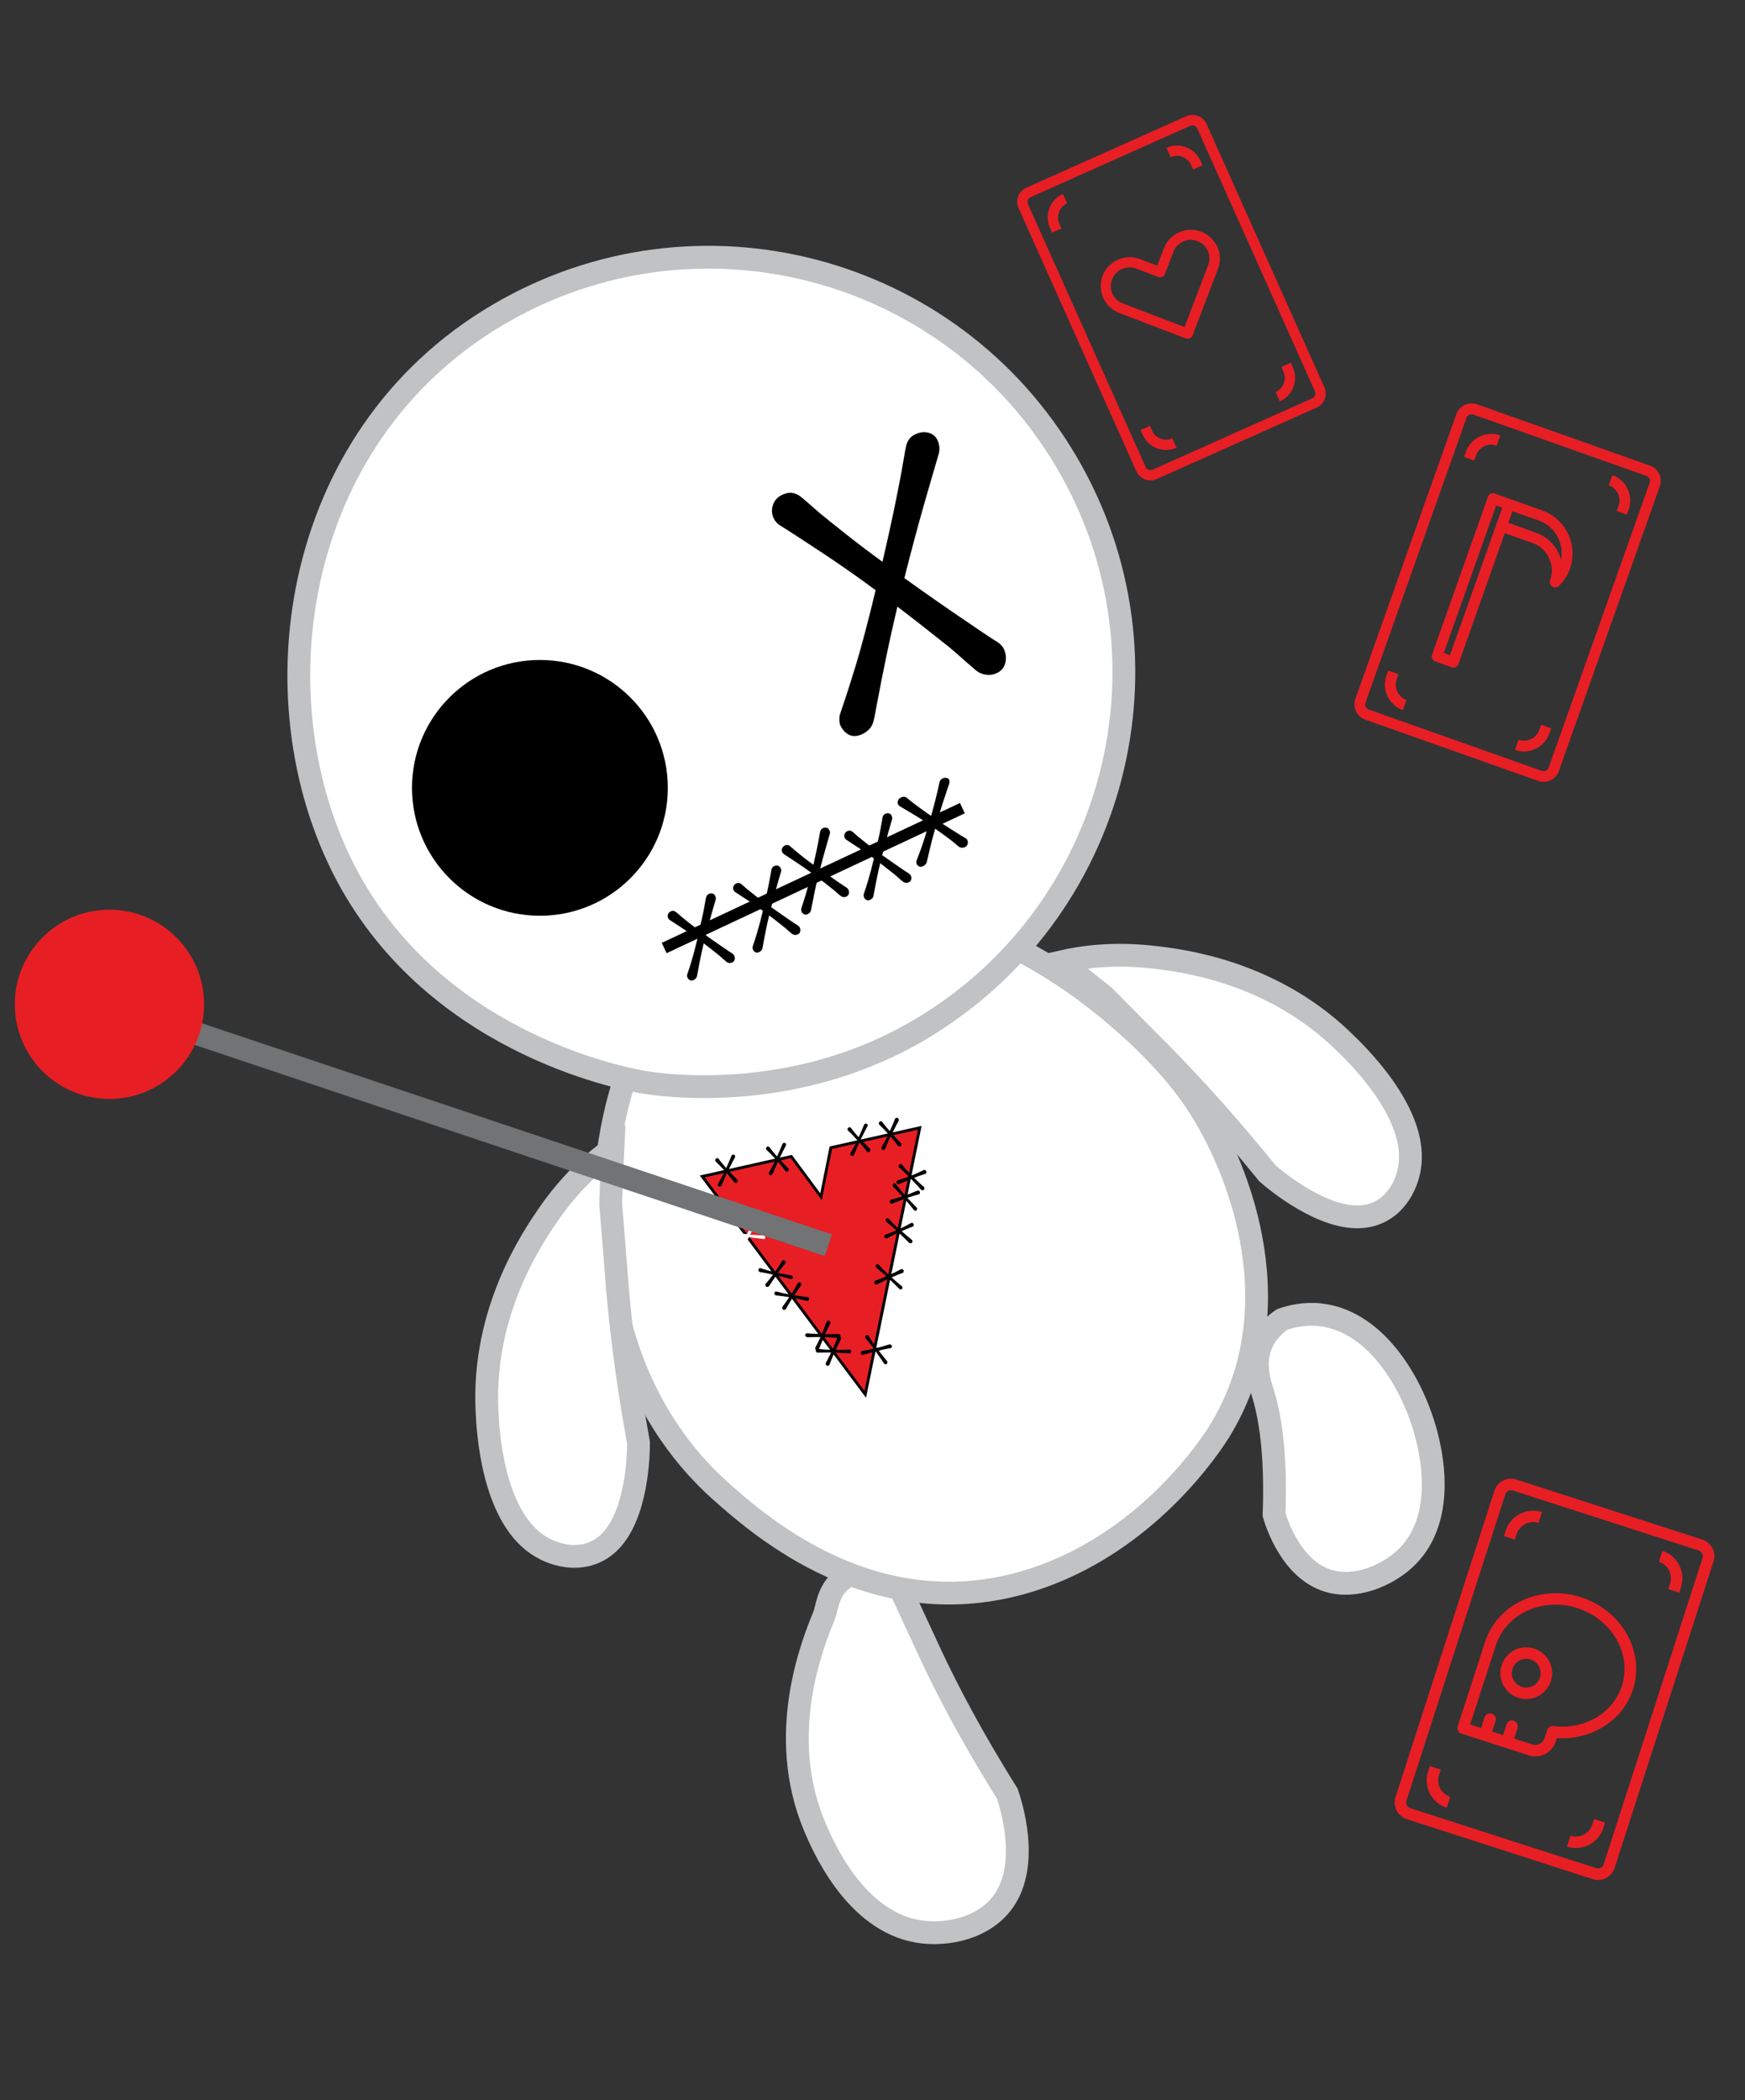 <svg xml:space="preserve" style="enable-background:new 0 0 153.07 184.25;" viewBox="0 0 153.07 184.25" y="0px" x="0px" xmlns:xlink="http://www.w3.org/1999/xlink" xmlns="http://www.w3.org/2000/svg" version="1.1">
<rect x="0" y="0" width="153.07" height="184.25" fill="#333333" stroke="none"/>
<style type="text/css">
	.st0{display:none;}
	.st1{display:inline;}
	.st2{fill:#FFFFFF;stroke:#C0C2C4;stroke-width:2;stroke-miterlimit:10;}
	.st3{fill:#E81E25;stroke:#000000;stroke-width:0.25;stroke-miterlimit:10;}
	.st4{fill:#FFFFFF;}
	.st5{fill:none;stroke:#717375;stroke-width:2;stroke-miterlimit:10;}
	.st6{fill:#E81E25;}
	.st7{stroke:#000000;stroke-miterlimit:10;}
	.st8{fill:none;stroke:#000000;stroke-miterlimit:10;}
</style>
<g class="st0" id="Layer_2">
	<rect height="185.81" width="153.37" class="st1" y="-0.25" x="-0.26"></rect>
</g>
<g id="Layer_1">
	<path d="M72.28,141.76c-0.98,2.4-4.22,10.36-0.83,18.46c0.65,1.54,3.48,8.31,9.12,9.23c2.46,0.4,5.78-0.26,7.47-2.68
		c2.3-3.29,0.64-8.48,0.31-9.43c0,0,0,0,0,0c-3.21-5.11-5.3-9.19-6.65-12.06c-0.73-1.55-3.11-6.73-3.11-6.73
		c-0.67-0.24-1.34-0.49-2.01-0.73c-0.67-0.01-1.86,0.07-2.82,0.86C72.62,139.61,72.55,141.08,72.28,141.76z" class="st2"></path>
	<path d="M53.33,110.33c0.42,3.27,1.63,13.18,9.98,20.57c3.39,3,13.48,11.91,26.92,7.8
		c10.39-3.18,16.1-12.1,16.73-13.12c6.4-10.36,2.14-22.64-2.1-28.97c-3.52-5.24-9.37-9.45-10.32-10.13
		c-2.23-1.58-4.24-2.71-5.73-3.47c-0.56,0.67-1.12,1.35-1.68,2.02c-1.42,1.55-3.65,3.67-6.82,5.52c-4.82,2.8-9.16,3.45-11.31,3.74
		c-5.83,0.81-10.69-0.1-13.74-0.95C54.07,96.61,52.36,102.74,53.33,110.33z" class="st2"></path>
	<path d="M48.06,106.61c-1.34,1.96-5.78,8.44-5.34,17.2c0.08,1.67,0.46,8.99,4.41,11.69c1.73,1.18,4.36,1.63,6.23-0.11
		c2.55-2.37,2.65-7.82,2.65-8.82c0,0,0,0,0,0c-1.07-5.87-1.58-10.41-1.85-13.56c-0.14-1.71-0.59-7.38-0.59-7.38l0,0l0,0l0,0
		c0,0,0.15-4.55,0.17-4.89C52.27,101.79,50.12,103.61,48.06,106.61z" class="st2"></path>
	<path d="M101.2,83.98c2.35,0.27,10.13,1.17,16.48,7.22c1.21,1.15,6.52,6.21,6.01,10.93c-0.22,2.06-1.58,4.33-4.11,4.6
		c-3.44,0.37-7.63-3.12-8.39-3.78c0,0,0,0,0,0c-3.76-4.64-6.87-7.98-9.08-10.24c-1.2-1.22-5.21-5.26-5.21-5.26l0,0l0,0l0,0
		c0,0-3.55-2.85-3.81-3.07C94.84,83.98,97.6,83.56,101.2,83.98z" class="st2"></path>
	<path d="M115.82,115.35c5.08,0.56,8.45,6.52,9.48,11.27c0.28,1.28,1.5,6.91-2.12,10.19c-1.58,1.43-4.28,2.6-6.66,1.88
		c-3.24-0.98-4.54-5.05-4.76-5.81l0,0c0.2-5.56-0.39-8.8-1.02-10.79c-0.22-0.69-0.81-2.39-0.12-4.11c0.44-1.1,1.25-1.81,1.84-2.22
		C113.23,115.49,114.42,115.19,115.82,115.35z" class="st2"></path>
	<path d="M80.68,98.94l-4.78,23.39L61.6,103.21l7.81-1.75l2.61,3.53l0.86-4.3L80.68,98.94z" class="st3"></path>
	<g>
		<path d="M78.83,98.33c-0.05,0.1-0.13,0.25-0.24,0.45c-0.11,0.21-0.22,0.43-0.34,0.68c0.16,0.18,0.32,0.35,0.48,0.51
			c0.16,0.17,0.26,0.27,0.29,0.3c0.01,0.01,0.02,0.02,0.03,0.04c0.01,0.01,0.01,0.03,0.02,0.04c0.01,0.05,0.01,0.1-0.02,0.14
			c-0.02,0.04-0.06,0.07-0.11,0.08c-0.06,0.01-0.12,0-0.17-0.04c-0.01-0.01-0.03-0.03-0.05-0.06c-0.02-0.03-0.04-0.05-0.04-0.06
			c-0.07-0.09-0.12-0.16-0.15-0.2c-0.13-0.16-0.27-0.32-0.42-0.5c-0.13,0.28-0.27,0.59-0.41,0.95c-0.03,0.06-0.04,0.1-0.05,0.12
			c-0.03,0.05-0.07,0.09-0.14,0.1c-0.05,0.01-0.09,0-0.13-0.02c-0.03-0.03-0.05-0.06-0.06-0.11c0-0.01,0-0.03,0-0.05
			c0-0.02,0.01-0.04,0.01-0.05c0,0,0.01-0.02,0.03-0.06c0.07-0.11,0.14-0.25,0.23-0.41c0.09-0.16,0.2-0.39,0.34-0.68
			c-0.14-0.16-0.29-0.32-0.44-0.47c-0.15-0.15-0.27-0.27-0.35-0.35c-0.03-0.03-0.05-0.06-0.05-0.09c-0.01-0.05,0-0.09,0.02-0.13
			c0.02-0.04,0.06-0.07,0.11-0.08c0.03-0.01,0.06-0.01,0.08-0.01c0.03,0,0.05,0.02,0.07,0.04c0.01,0.01,0.02,0.02,0.04,0.04
			c0.02,0.02,0.03,0.04,0.05,0.07c0.04,0.05,0.06,0.09,0.08,0.11c0.05,0.07,0.13,0.16,0.22,0.27c0.09,0.11,0.19,0.22,0.29,0.33
			c0.17-0.36,0.31-0.68,0.41-0.94c0.03-0.07,0.04-0.11,0.05-0.13c0.03-0.06,0.06-0.08,0.11-0.09c0.05-0.01,0.09-0.01,0.13,0.01
			c0.04,0.02,0.06,0.05,0.07,0.09C78.86,98.25,78.86,98.29,78.83,98.33z"></path>
	</g>
	<g>
		<path d="M66.95,108.7c-0.11-0.02-0.28-0.04-0.51-0.07c-0.23-0.03-0.48-0.06-0.75-0.09c-0.11,0.21-0.22,0.42-0.32,0.63
			c-0.1,0.21-0.16,0.33-0.18,0.38c-0.01,0.01-0.01,0.03-0.02,0.04c-0.01,0.01-0.02,0.02-0.04,0.03c-0.04,0.03-0.09,0.04-0.13,0.03
			c-0.05-0.01-0.09-0.03-0.11-0.07c-0.03-0.05-0.04-0.11-0.02-0.17c0-0.02,0.02-0.04,0.04-0.07c0.02-0.03,0.03-0.05,0.04-0.06
			c0.06-0.09,0.11-0.16,0.13-0.21c0.11-0.18,0.21-0.37,0.32-0.56c-0.3-0.03-0.65-0.05-1.03-0.07c-0.07,0-0.11-0.01-0.13-0.01
			c-0.06,0-0.11-0.04-0.15-0.09c-0.03-0.05-0.04-0.09-0.02-0.13c0.02-0.04,0.04-0.07,0.08-0.1c0.01-0.01,0.03-0.01,0.04-0.02
			c0.02,0,0.04,0,0.05,0c0,0,0.03,0,0.07,0.01c0.13,0.02,0.28,0.05,0.46,0.08c0.18,0.03,0.43,0.06,0.75,0.09
			c0.1-0.19,0.2-0.38,0.29-0.57c0.09-0.19,0.16-0.34,0.21-0.45c0.01-0.04,0.04-0.06,0.07-0.08c0.04-0.02,0.09-0.03,0.13-0.02
			c0.05,0.01,0.09,0.03,0.11,0.08c0.02,0.03,0.03,0.05,0.03,0.08c0,0.02,0,0.05-0.01,0.08c0,0.01-0.01,0.03-0.03,0.05
			c-0.02,0.02-0.03,0.05-0.05,0.08c-0.04,0.05-0.06,0.09-0.07,0.11c-0.05,0.08-0.1,0.17-0.18,0.3c-0.07,0.12-0.14,0.25-0.22,0.39
			c0.4,0.03,0.74,0.05,1.03,0.06c0.07,0,0.12,0,0.14,0.01c0.06,0.01,0.1,0.03,0.13,0.07c0.03,0.04,0.04,0.09,0.03,0.13
			c-0.01,0.04-0.03,0.08-0.06,0.1C67.04,108.7,66.99,108.71,66.95,108.7z" class="st4"></path>
	</g>
	<g>
		<path d="M73.54,117.37c-0.11-0.01-0.28-0.02-0.51-0.03c-0.23-0.02-0.49-0.03-0.76-0.03c-0.1,0.22-0.18,0.44-0.27,0.65
			c-0.09,0.21-0.14,0.34-0.15,0.39c-0.01,0.01-0.01,0.03-0.02,0.04c-0.01,0.02-0.02,0.03-0.03,0.04c-0.04,0.03-0.08,0.04-0.13,0.04
			c-0.05,0-0.09-0.02-0.12-0.06c-0.04-0.05-0.05-0.11-0.03-0.17c0-0.02,0.02-0.04,0.03-0.07c0.02-0.03,0.03-0.05,0.03-0.07
			c0.06-0.1,0.09-0.17,0.12-0.22c0.09-0.19,0.19-0.38,0.28-0.58c-0.31,0-0.65,0-1.03,0.01c-0.07,0-0.11,0-0.13,0
			c-0.06,0-0.11-0.03-0.16-0.08c-0.03-0.04-0.04-0.08-0.03-0.13c0.01-0.04,0.04-0.07,0.07-0.1c0.01-0.01,0.03-0.02,0.04-0.02
			c0.02-0.01,0.04-0.01,0.05-0.01c0,0,0.02,0,0.06,0c0.13,0.02,0.29,0.03,0.47,0.04c0.18,0.01,0.43,0.02,0.76,0.03
			c0.09-0.2,0.17-0.4,0.25-0.6c0.08-0.2,0.13-0.35,0.17-0.46c0.01-0.04,0.03-0.06,0.06-0.09c0.04-0.03,0.08-0.04,0.13-0.03
			c0.05,0.01,0.09,0.03,0.12,0.07c0.02,0.03,0.03,0.05,0.04,0.07c0.01,0.02,0,0.05-0.01,0.08c0,0.01-0.01,0.03-0.02,0.05
			c-0.01,0.02-0.03,0.05-0.04,0.08c-0.03,0.06-0.05,0.1-0.06,0.12c-0.04,0.08-0.09,0.18-0.15,0.31c-0.06,0.13-0.12,0.26-0.19,0.4
			c0.4,0.01,0.74,0,1.03-0.01c0.07,0,0.12,0,0.14,0c0.06,0,0.1,0.02,0.14,0.06c0.03,0.04,0.04,0.08,0.04,0.13
			c0,0.04-0.02,0.08-0.06,0.1C73.63,117.36,73.59,117.37,73.54,117.37z"></path>
	</g>
	<g>
		<path d="M74.46,118.73c-0.11-0.01-0.28-0.02-0.51-0.03c-0.23-0.02-0.48-0.03-0.76-0.03c-0.09,0.22-0.18,0.44-0.27,0.65
			c-0.08,0.21-0.14,0.34-0.15,0.39c-0.01,0.01-0.01,0.03-0.02,0.04c-0.01,0.01-0.02,0.03-0.03,0.03c-0.04,0.03-0.08,0.04-0.13,0.04
			c-0.05,0-0.09-0.02-0.12-0.06c-0.04-0.05-0.05-0.11-0.03-0.17c0-0.01,0.02-0.04,0.03-0.07c0.02-0.03,0.03-0.05,0.03-0.06
			c0.06-0.1,0.09-0.17,0.12-0.22c0.09-0.19,0.18-0.38,0.28-0.58c-0.31-0.01-0.65,0-1.03,0.01c-0.07,0-0.11,0-0.13,0
			c-0.06,0-0.11-0.03-0.15-0.08c-0.03-0.04-0.04-0.08-0.03-0.12c0.01-0.04,0.04-0.07,0.07-0.1c0.01-0.01,0.03-0.01,0.04-0.02
			c0.02,0,0.04-0.01,0.05-0.01c0,0,0.03,0,0.07,0c0.13,0.02,0.28,0.03,0.47,0.05c0.18,0.01,0.44,0.02,0.76,0.03
			c0.09-0.2,0.17-0.4,0.25-0.59c0.08-0.2,0.13-0.35,0.17-0.46c0.01-0.04,0.03-0.06,0.06-0.09c0.04-0.03,0.08-0.04,0.13-0.04
			c0.05,0.01,0.09,0.03,0.12,0.07c0.02,0.03,0.03,0.05,0.04,0.07c0.01,0.02,0,0.05-0.01,0.08c0,0.01-0.01,0.03-0.02,0.05
			c-0.01,0.02-0.03,0.05-0.04,0.07c-0.03,0.06-0.05,0.1-0.06,0.12c-0.04,0.08-0.09,0.18-0.15,0.31c-0.06,0.13-0.12,0.26-0.19,0.41
			c0.4,0,0.74,0,1.03-0.02c0.07,0,0.12,0,0.14,0c0.06,0,0.1,0.02,0.14,0.06c0.03,0.04,0.05,0.08,0.04,0.13
			c0,0.04-0.02,0.08-0.06,0.11C74.55,118.73,74.51,118.74,74.46,118.73z"></path>
	</g>
	<g>
		<path d="M70.76,114.12c-0.11-0.03-0.28-0.06-0.5-0.11c-0.23-0.05-0.47-0.1-0.74-0.15c-0.13,0.2-0.25,0.41-0.36,0.6
			s-0.19,0.32-0.21,0.36c-0.01,0.01-0.02,0.02-0.03,0.04c-0.01,0.01-0.02,0.02-0.04,0.03c-0.04,0.02-0.09,0.03-0.14,0.02
			c-0.05-0.01-0.08-0.03-0.1-0.08c-0.03-0.05-0.03-0.11,0-0.18c0.01-0.01,0.02-0.03,0.04-0.06c0.02-0.03,0.04-0.05,0.04-0.06
			c0.07-0.09,0.12-0.15,0.15-0.2c0.12-0.17,0.24-0.35,0.36-0.53c-0.3-0.05-0.64-0.1-1.02-0.14c-0.07-0.01-0.11-0.01-0.13-0.01
			c-0.06-0.01-0.11-0.05-0.14-0.11c-0.02-0.05-0.03-0.09-0.01-0.13c0.02-0.04,0.05-0.07,0.09-0.09c0.01-0.01,0.03-0.01,0.05-0.01
			c0.02,0,0.03,0,0.05,0c0,0,0.03,0.01,0.06,0.01c0.13,0.04,0.28,0.07,0.46,0.12c0.18,0.04,0.43,0.09,0.75,0.14
			c0.12-0.18,0.23-0.37,0.33-0.55c0.11-0.18,0.19-0.33,0.24-0.43c0.02-0.03,0.04-0.06,0.07-0.08c0.04-0.02,0.09-0.03,0.13-0.01
			c0.05,0.01,0.08,0.04,0.11,0.08c0.01,0.03,0.02,0.06,0.03,0.08c0,0.02,0,0.05-0.02,0.08c0,0.01-0.01,0.02-0.03,0.05
			c-0.02,0.02-0.03,0.04-0.05,0.07c-0.04,0.05-0.07,0.09-0.08,0.11c-0.05,0.07-0.12,0.16-0.2,0.28c-0.08,0.12-0.16,0.24-0.24,0.37
			c0.4,0.07,0.74,0.11,1.02,0.14c0.07,0.01,0.12,0.01,0.14,0.02c0.06,0.01,0.1,0.04,0.12,0.08c0.03,0.04,0.03,0.09,0.02,0.13
			c-0.01,0.04-0.03,0.07-0.07,0.09C70.85,114.12,70.8,114.13,70.76,114.12z"></path>
	</g>
	<g>
		<path d="M69.34,112.21c-0.11-0.03-0.27-0.08-0.5-0.14c-0.22-0.06-0.47-0.12-0.74-0.18c-0.14,0.2-0.27,0.39-0.4,0.58
			c-0.13,0.19-0.2,0.31-0.23,0.35c-0.01,0.01-0.02,0.03-0.03,0.04c-0.01,0.01-0.03,0.02-0.04,0.02c-0.04,0.02-0.09,0.03-0.14,0.02
			c-0.05-0.01-0.08-0.04-0.1-0.09c-0.03-0.05-0.03-0.11,0-0.18c0.01-0.01,0.02-0.03,0.05-0.06c0.02-0.03,0.04-0.05,0.05-0.05
			c0.07-0.09,0.13-0.15,0.16-0.19c0.13-0.16,0.26-0.33,0.39-0.51c-0.3-0.07-0.64-0.13-1.01-0.2c-0.07-0.01-0.11-0.02-0.13-0.02
			c-0.06-0.01-0.1-0.05-0.13-0.11c-0.02-0.05-0.02-0.09-0.01-0.13c0.02-0.04,0.05-0.06,0.09-0.09c0.01,0,0.03-0.01,0.05-0.01
			c0.02,0,0.04,0,0.05,0c0.01,0,0.03,0.01,0.06,0.02c0.12,0.04,0.27,0.08,0.45,0.14c0.17,0.05,0.42,0.11,0.74,0.18
			c0.13-0.18,0.25-0.35,0.36-0.53c0.11-0.18,0.2-0.32,0.26-0.42c0.02-0.03,0.04-0.06,0.08-0.07c0.04-0.02,0.09-0.02,0.13-0.01
			c0.05,0.02,0.08,0.05,0.1,0.09c0.02,0.03,0.02,0.06,0.02,0.08c0,0.02-0.01,0.05-0.02,0.08c0,0.01-0.02,0.03-0.03,0.05
			c-0.02,0.02-0.04,0.04-0.06,0.07c-0.04,0.05-0.07,0.08-0.09,0.1c-0.06,0.07-0.13,0.16-0.21,0.27c-0.09,0.11-0.18,0.23-0.26,0.36
			c0.39,0.09,0.73,0.15,1.01,0.2c0.07,0.01,0.12,0.02,0.14,0.02c0.06,0.01,0.1,0.04,0.12,0.09c0.02,0.05,0.03,0.09,0.02,0.13
			c-0.01,0.04-0.04,0.07-0.08,0.09C69.42,112.22,69.38,112.23,69.34,112.21z"></path>
	</g>
	<g>
		<path d="M68.93,100.52c-0.05,0.1-0.14,0.25-0.24,0.46c-0.11,0.21-0.22,0.43-0.34,0.68c0.16,0.18,0.33,0.35,0.49,0.52
			c0.16,0.17,0.26,0.27,0.3,0.3c0.01,0.01,0.02,0.02,0.03,0.04c0.01,0.01,0.02,0.03,0.02,0.04c0.01,0.05,0,0.1-0.02,0.14
			c-0.02,0.04-0.06,0.07-0.1,0.08c-0.06,0.01-0.12,0-0.17-0.04c-0.01-0.01-0.03-0.03-0.05-0.06c-0.02-0.03-0.04-0.05-0.04-0.06
			c-0.07-0.09-0.12-0.16-0.15-0.2c-0.13-0.16-0.27-0.33-0.42-0.5c-0.13,0.28-0.27,0.6-0.42,0.95c-0.03,0.06-0.04,0.1-0.05,0.12
			c-0.03,0.05-0.07,0.09-0.14,0.11c-0.05,0.01-0.1,0-0.13-0.02c-0.03-0.03-0.05-0.06-0.06-0.11c0-0.01,0-0.03,0-0.05
			c0-0.02,0.01-0.04,0.01-0.05c0,0,0.01-0.02,0.03-0.06c0.07-0.11,0.15-0.25,0.23-0.41c0.09-0.16,0.2-0.39,0.34-0.69
			c-0.15-0.16-0.29-0.32-0.44-0.47c-0.15-0.15-0.27-0.27-0.36-0.35c-0.03-0.03-0.05-0.06-0.05-0.09c-0.01-0.05,0-0.09,0.02-0.13
			c0.03-0.04,0.06-0.07,0.11-0.08c0.03-0.01,0.06-0.01,0.08,0c0.02,0,0.05,0.02,0.07,0.04c0.01,0.01,0.02,0.02,0.04,0.04
			c0.02,0.02,0.03,0.05,0.05,0.07c0.04,0.05,0.07,0.09,0.08,0.11c0.06,0.07,0.13,0.16,0.22,0.27c0.09,0.11,0.19,0.22,0.29,0.34
			c0.17-0.37,0.31-0.68,0.42-0.96c0.03-0.07,0.04-0.12,0.05-0.13c0.03-0.05,0.06-0.09,0.12-0.1c0.05-0.01,0.1-0.01,0.13,0.01
			c0.04,0.02,0.06,0.05,0.07,0.1C68.96,100.43,68.95,100.48,68.93,100.52z"></path>
	</g>
	<g>
		<path d="M64.47,101.54c-0.05,0.1-0.13,0.25-0.24,0.45c-0.11,0.21-0.22,0.43-0.34,0.68c0.16,0.18,0.32,0.35,0.48,0.51
			c0.16,0.17,0.26,0.27,0.29,0.3c0.01,0.01,0.02,0.02,0.03,0.04c0.01,0.02,0.01,0.03,0.02,0.04c0.01,0.05,0,0.1-0.02,0.14
			s-0.06,0.07-0.1,0.08c-0.06,0.01-0.12,0-0.17-0.04c-0.01-0.01-0.03-0.03-0.05-0.06c-0.02-0.03-0.04-0.05-0.04-0.06
			c-0.07-0.09-0.12-0.16-0.15-0.19c-0.13-0.16-0.27-0.33-0.42-0.5c-0.13,0.28-0.27,0.59-0.41,0.95c-0.03,0.06-0.04,0.1-0.05,0.12
			c-0.03,0.05-0.07,0.09-0.14,0.1c-0.05,0.01-0.09,0-0.13-0.02c-0.03-0.03-0.05-0.06-0.06-0.11c0-0.01,0-0.03,0-0.04
			c0-0.02,0-0.04,0.01-0.05c0,0,0.01-0.02,0.03-0.06c0.07-0.11,0.14-0.25,0.23-0.41s0.2-0.39,0.34-0.68
			c-0.15-0.16-0.29-0.32-0.44-0.47c-0.15-0.15-0.27-0.27-0.35-0.35c-0.03-0.03-0.05-0.06-0.05-0.09c-0.01-0.05,0-0.09,0.02-0.13
			c0.03-0.04,0.06-0.07,0.11-0.08c0.03-0.01,0.06-0.01,0.08,0c0.02,0,0.05,0.02,0.07,0.04c0.01,0.01,0.02,0.02,0.04,0.04
			c0.02,0.02,0.03,0.04,0.05,0.07c0.04,0.05,0.06,0.09,0.08,0.11c0.05,0.07,0.13,0.16,0.22,0.27c0.09,0.11,0.19,0.22,0.29,0.33
			c0.17-0.36,0.31-0.68,0.41-0.94c0.03-0.07,0.05-0.11,0.05-0.13c0.03-0.06,0.06-0.09,0.11-0.1c0.05-0.01,0.09-0.01,0.13,0.01
			c0.04,0.02,0.06,0.05,0.07,0.09C64.5,101.46,64.49,101.5,64.47,101.54z"></path>
	</g>
	<g>
		<path d="M76.1,98.79c-0.05,0.1-0.13,0.25-0.24,0.46c-0.11,0.21-0.22,0.44-0.35,0.69c0.16,0.18,0.33,0.35,0.49,0.52
			c0.16,0.17,0.26,0.27,0.3,0.31c0.01,0.01,0.02,0.02,0.03,0.03c0.01,0.02,0.01,0.03,0.02,0.05c0.01,0.05,0.01,0.1-0.02,0.14
			c-0.02,0.04-0.06,0.07-0.11,0.08c-0.06,0.01-0.12,0-0.17-0.04c-0.01-0.01-0.03-0.03-0.05-0.06c-0.02-0.03-0.04-0.05-0.04-0.06
			c-0.07-0.09-0.12-0.16-0.15-0.19c-0.13-0.16-0.27-0.33-0.42-0.5c-0.13,0.28-0.27,0.6-0.42,0.96c-0.03,0.06-0.04,0.1-0.05,0.12
			c-0.03,0.06-0.07,0.09-0.14,0.11c-0.05,0.01-0.1,0-0.13-0.02c-0.03-0.03-0.05-0.06-0.06-0.11c0-0.01,0-0.03,0-0.05
			s0.01-0.03,0.01-0.05c0,0,0.01-0.02,0.03-0.06c0.07-0.11,0.14-0.25,0.23-0.41c0.09-0.16,0.2-0.39,0.34-0.69
			c-0.15-0.16-0.3-0.32-0.44-0.47c-0.15-0.15-0.27-0.27-0.36-0.35c-0.03-0.03-0.05-0.06-0.05-0.09c-0.01-0.05,0-0.09,0.02-0.13
			c0.03-0.04,0.06-0.07,0.11-0.08c0.03-0.01,0.06-0.01,0.08,0c0.03,0,0.05,0.02,0.07,0.04c0.01,0.01,0.02,0.02,0.04,0.04
			c0.02,0.02,0.03,0.04,0.05,0.07c0.04,0.05,0.07,0.09,0.08,0.11c0.06,0.07,0.13,0.16,0.22,0.27c0.09,0.11,0.19,0.22,0.3,0.34
			c0.17-0.37,0.31-0.68,0.42-0.96c0.03-0.07,0.05-0.11,0.05-0.13c0.03-0.06,0.06-0.09,0.11-0.1c0.05-0.01,0.1-0.01,0.13,0.01
			c0.04,0.02,0.06,0.05,0.07,0.1C76.13,98.71,76.13,98.75,76.1,98.79z"></path>
	</g>
	<g>
		<path d="M80.78,104.36c-0.07-0.08-0.19-0.21-0.34-0.38c-0.16-0.17-0.33-0.35-0.52-0.55c-0.22,0.09-0.44,0.19-0.65,0.28
			c-0.21,0.09-0.34,0.15-0.38,0.17c-0.01,0.01-0.03,0.01-0.04,0.01c-0.02,0-0.03,0-0.05,0c-0.05-0.01-0.09-0.03-0.12-0.06
			c-0.03-0.03-0.05-0.08-0.04-0.13c0.01-0.06,0.04-0.11,0.1-0.14c0.01-0.01,0.04-0.02,0.07-0.03c0.04-0.01,0.06-0.02,0.07-0.02
			c0.11-0.03,0.19-0.06,0.23-0.07c0.2-0.07,0.4-0.15,0.61-0.22c-0.22-0.22-0.46-0.45-0.75-0.71c-0.05-0.05-0.08-0.07-0.09-0.09
			c-0.04-0.04-0.06-0.1-0.05-0.17c0.01-0.05,0.03-0.09,0.07-0.11c0.03-0.02,0.08-0.03,0.12-0.03c0.01,0,0.03,0.01,0.05,0.02
			c0.02,0.01,0.03,0.02,0.04,0.03c0,0,0.02,0.02,0.04,0.05c0.08,0.1,0.18,0.22,0.3,0.36c0.12,0.14,0.3,0.32,0.52,0.55
			c0.2-0.08,0.4-0.16,0.59-0.25c0.19-0.09,0.34-0.16,0.45-0.21c0.03-0.02,0.07-0.02,0.1-0.02c0.05,0.01,0.09,0.03,0.12,0.07
			c0.03,0.04,0.04,0.08,0.04,0.13c0,0.03-0.01,0.06-0.02,0.08c-0.01,0.02-0.03,0.04-0.06,0.05c-0.01,0-0.03,0.01-0.05,0.02
			c-0.03,0.01-0.05,0.02-0.08,0.03c-0.06,0.02-0.1,0.03-0.13,0.04c-0.08,0.03-0.19,0.07-0.33,0.11c-0.13,0.05-0.27,0.1-0.41,0.16
			c0.28,0.28,0.53,0.52,0.75,0.71c0.06,0.05,0.09,0.08,0.1,0.09c0.04,0.04,0.06,0.09,0.05,0.14c-0.01,0.05-0.03,0.09-0.06,0.12
			c-0.03,0.03-0.07,0.04-0.11,0.04C80.85,104.42,80.81,104.4,80.78,104.36z"></path>
	</g>
	<g>
		<path d="M80.17,106.16c-0.07-0.09-0.18-0.22-0.32-0.4c-0.15-0.18-0.31-0.37-0.5-0.58c-0.22,0.08-0.45,0.16-0.66,0.25
			c-0.21,0.08-0.34,0.13-0.39,0.16c-0.01,0-0.03,0.01-0.05,0.01c-0.02,0-0.03,0-0.05,0c-0.05-0.01-0.09-0.03-0.12-0.07
			c-0.03-0.03-0.04-0.08-0.03-0.13c0.01-0.06,0.04-0.11,0.1-0.14c0.01-0.01,0.04-0.02,0.07-0.03c0.04-0.01,0.06-0.02,0.07-0.02
			c0.11-0.03,0.19-0.05,0.24-0.06c0.2-0.06,0.4-0.12,0.62-0.19c-0.21-0.23-0.44-0.48-0.71-0.75c-0.05-0.05-0.08-0.08-0.09-0.09
			c-0.04-0.04-0.05-0.1-0.04-0.17c0.01-0.05,0.03-0.09,0.07-0.11c0.04-0.02,0.08-0.03,0.12-0.02c0.01,0,0.03,0.01,0.04,0.02
			c0.02,0.01,0.03,0.02,0.04,0.03c0,0,0.02,0.02,0.04,0.05c0.08,0.11,0.17,0.23,0.29,0.37c0.11,0.14,0.28,0.34,0.49,0.58
			c0.21-0.07,0.41-0.14,0.6-0.22c0.2-0.08,0.35-0.14,0.46-0.19c0.03-0.01,0.07-0.02,0.1-0.01c0.05,0.01,0.09,0.03,0.11,0.07
			c0.03,0.04,0.04,0.08,0.03,0.13c-0.01,0.03-0.02,0.06-0.03,0.08c-0.01,0.02-0.04,0.04-0.06,0.05c-0.01,0-0.03,0.01-0.05,0.02
			c-0.03,0.01-0.06,0.01-0.09,0.02c-0.06,0.02-0.1,0.03-0.13,0.03c-0.08,0.02-0.19,0.06-0.33,0.1c-0.14,0.04-0.28,0.09-0.42,0.14
			c0.27,0.29,0.51,0.54,0.71,0.74c0.05,0.05,0.09,0.09,0.1,0.1c0.04,0.05,0.06,0.09,0.05,0.14c-0.01,0.05-0.03,0.09-0.06,0.12
			c-0.03,0.03-0.07,0.04-0.11,0.03C80.24,106.22,80.2,106.19,80.17,106.16z"></path>
	</g>
	<g>
		<path d="M79.73,109.02c-0.08-0.08-0.2-0.2-0.36-0.36c-0.17-0.17-0.35-0.34-0.55-0.53c-0.21,0.1-0.43,0.21-0.63,0.31
			c-0.2,0.1-0.33,0.17-0.37,0.19c-0.01,0.01-0.03,0.01-0.04,0.02c-0.02,0-0.03,0-0.04,0c-0.05,0-0.09-0.02-0.13-0.06
			c-0.03-0.03-0.05-0.07-0.04-0.12c0-0.06,0.03-0.11,0.09-0.15c0.01-0.01,0.03-0.02,0.07-0.03c0.04-0.01,0.06-0.02,0.07-0.02
			c0.11-0.04,0.18-0.06,0.23-0.08c0.19-0.08,0.39-0.16,0.6-0.25c-0.23-0.21-0.49-0.43-0.78-0.67c-0.05-0.04-0.09-0.07-0.1-0.08
			c-0.04-0.04-0.06-0.1-0.06-0.17c0-0.05,0.02-0.09,0.06-0.11c0.04-0.02,0.07-0.03,0.12-0.03c0.01,0,0.03,0.01,0.04,0.01
			c0.02,0.01,0.03,0.02,0.04,0.03c0,0,0.02,0.02,0.05,0.05c0.09,0.1,0.2,0.21,0.32,0.34c0.13,0.13,0.31,0.3,0.55,0.52
			c0.2-0.09,0.39-0.19,0.58-0.28c0.19-0.1,0.33-0.18,0.44-0.24c0.03-0.02,0.07-0.03,0.1-0.03c0.05,0,0.09,0.03,0.12,0.06
			c0.03,0.03,0.05,0.08,0.04,0.13c0,0.03-0.01,0.06-0.02,0.08c-0.01,0.02-0.03,0.04-0.06,0.06c-0.01,0-0.03,0.01-0.05,0.02
			c-0.03,0.01-0.05,0.02-0.08,0.03c-0.06,0.02-0.1,0.03-0.12,0.04c-0.08,0.03-0.19,0.08-0.32,0.13c-0.13,0.06-0.27,0.12-0.41,0.18
			c0.3,0.27,0.56,0.49,0.78,0.67c0.06,0.05,0.09,0.08,0.11,0.09c0.05,0.04,0.06,0.08,0.06,0.14s-0.02,0.09-0.05,0.12
			c-0.03,0.03-0.07,0.04-0.11,0.04C79.8,109.07,79.76,109.05,79.73,109.02z"></path>
	</g>
	<g>
		<path d="M78.87,113.06c-0.08-0.08-0.2-0.2-0.36-0.36c-0.17-0.16-0.35-0.34-0.55-0.53c-0.22,0.1-0.43,0.21-0.63,0.31
			c-0.21,0.1-0.33,0.17-0.37,0.19c-0.01,0.01-0.03,0.01-0.04,0.02c-0.02,0-0.03,0-0.05,0c-0.05,0-0.09-0.02-0.13-0.06
			c-0.04-0.03-0.05-0.07-0.05-0.12c0-0.06,0.03-0.11,0.09-0.15c0.01-0.01,0.03-0.02,0.07-0.03c0.04-0.01,0.06-0.02,0.07-0.03
			c0.11-0.04,0.18-0.06,0.23-0.08c0.19-0.08,0.39-0.16,0.6-0.25c-0.23-0.21-0.49-0.43-0.78-0.67c-0.05-0.04-0.09-0.07-0.1-0.08
			c-0.04-0.04-0.06-0.1-0.06-0.17c0-0.05,0.02-0.09,0.06-0.11c0.03-0.02,0.07-0.03,0.12-0.03c0.01,0,0.03,0.01,0.05,0.01
			c0.02,0.01,0.03,0.02,0.04,0.03c0,0,0.02,0.02,0.04,0.05c0.09,0.1,0.2,0.21,0.32,0.34c0.13,0.13,0.31,0.31,0.55,0.53
			c0.2-0.09,0.39-0.19,0.58-0.28c0.19-0.1,0.33-0.17,0.44-0.23c0.03-0.02,0.07-0.03,0.1-0.02c0.05,0,0.09,0.02,0.12,0.06
			c0.03,0.03,0.05,0.08,0.04,0.13c0,0.03-0.01,0.06-0.02,0.08c-0.01,0.02-0.03,0.04-0.06,0.06c-0.01,0.01-0.03,0.01-0.05,0.02
			c-0.03,0.01-0.05,0.02-0.08,0.03c-0.06,0.02-0.1,0.04-0.12,0.04c-0.08,0.03-0.19,0.08-0.32,0.13c-0.13,0.06-0.27,0.12-0.41,0.18
			c0.3,0.27,0.56,0.49,0.78,0.67c0.06,0.05,0.1,0.08,0.11,0.09c0.05,0.04,0.06,0.09,0.06,0.14c0,0.05-0.02,0.09-0.05,0.12
			c-0.03,0.03-0.06,0.04-0.11,0.04C78.94,113.11,78.9,113.09,78.87,113.06z"></path>
	</g>
	<g>
		<path d="M77.54,119.61c-0.06-0.09-0.16-0.24-0.29-0.43c-0.13-0.19-0.27-0.4-0.44-0.62c-0.23,0.06-0.46,0.12-0.68,0.18
			c-0.22,0.06-0.36,0.1-0.4,0.12c-0.01,0-0.03,0.01-0.04,0.01c-0.02,0-0.03,0-0.05-0.01c-0.05-0.01-0.09-0.04-0.11-0.08
			c-0.03-0.04-0.03-0.08-0.02-0.13c0.02-0.06,0.06-0.1,0.12-0.13c0.01-0.01,0.04-0.01,0.08-0.02c0.04,0,0.06-0.01,0.07-0.01
			c0.11-0.02,0.19-0.03,0.24-0.04c0.2-0.04,0.41-0.08,0.63-0.13c-0.18-0.25-0.4-0.52-0.64-0.81c-0.04-0.05-0.07-0.09-0.08-0.1
			c-0.04-0.05-0.05-0.11-0.03-0.17c0.01-0.05,0.04-0.09,0.08-0.1c0.04-0.02,0.08-0.02,0.13-0.01c0.01,0,0.03,0.01,0.04,0.02
			c0.01,0.01,0.03,0.02,0.04,0.03c0,0,0.01,0.02,0.03,0.06c0.07,0.11,0.15,0.24,0.25,0.4c0.1,0.15,0.25,0.36,0.43,0.62
			c0.21-0.05,0.42-0.1,0.62-0.17c0.2-0.06,0.36-0.11,0.48-0.14c0.04-0.01,0.07-0.01,0.1,0c0.05,0.01,0.08,0.04,0.11,0.08
			c0.03,0.04,0.03,0.09,0.02,0.14c-0.01,0.03-0.02,0.05-0.04,0.07c-0.01,0.02-0.04,0.03-0.07,0.04c-0.01,0-0.03,0.01-0.05,0.01
			c-0.03,0-0.06,0.01-0.09,0.01c-0.06,0.01-0.11,0.01-0.13,0.02c-0.09,0.02-0.2,0.04-0.34,0.07c-0.14,0.03-0.28,0.06-0.43,0.1
			c0.24,0.32,0.45,0.59,0.64,0.81c0.05,0.06,0.08,0.09,0.09,0.11c0.04,0.05,0.05,0.1,0.03,0.15c-0.01,0.05-0.04,0.09-0.07,0.11
			s-0.07,0.03-0.11,0.02C77.6,119.68,77.56,119.65,77.54,119.61z"></path>
	</g>
	<line y2="88.11" x2="9.6" y1="109.25" x1="72.66" class="st5"></line>
	<circle r="8.3" cy="88.11" cx="9.6" class="st6"></circle>
	<path d="M123.39,159.59l16.33,5.27c0.79,0.26,1.65-0.18,1.91-0.98l8.68-26.9c0.26-0.79-0.18-1.65-0.98-1.91L133,129.8
		c-0.79-0.26-1.65,0.18-1.91,0.98l-8.68,26.9C122.16,158.47,122.6,159.33,123.39,159.59z M132.05,131.09
		c0.09-0.26,0.37-0.41,0.64-0.33l16.33,5.27c0.27,0.09,0.41,0.37,0.33,0.64l-8.68,26.9c-0.09,0.27-0.37,0.41-0.64,0.33l-16.33-5.27
		c-0.27-0.09-0.41-0.37-0.33-0.64L132.05,131.09z M139.83,159.59l0.96,0.31l-0.15,0.48c-0.43,1.32-1.85,2.05-3.18,1.63l0.31-0.96
		c0.79,0.26,1.65-0.18,1.91-0.98L139.83,159.59z M145.52,137.02l0.31-0.96c1.32,0.43,2.05,1.85,1.63,3.18l-0.15,0.48l-0.96-0.31
		l0.15-0.48C146.75,138.13,146.32,137.28,145.52,137.02z M125.27,155.42l0.15-0.48l0.96,0.31l-0.15,0.48
		c-0.26,0.79,0.18,1.65,0.98,1.91l-0.31,0.96C125.57,158.17,124.84,156.74,125.27,155.42z M132.89,135.07l-0.96-0.31l0.15-0.48
		c0.43-1.32,1.85-2.05,3.18-1.63l-0.31,0.96c-0.79-0.26-1.65,0.18-1.91,0.98L132.89,135.07z M127.87,151.45
		c-0.09,0.27,0.06,0.55,0.33,0.64l5.91,1.91c0.98,0.32,2.03-0.22,2.35-1.2l0.1-0.32c3.03,0.21,5.8-1.53,6.68-4.25
		c1.07-3.31-0.97-6.94-4.55-8.1s-7.35,0.6-8.42,3.91L127.87,151.45z M131.22,144.34c0.9-2.78,4.11-4.24,7.15-3.26
		c3.05,0.98,4.79,4.05,3.9,6.83c-0.77,2.39-3.3,3.87-6.01,3.52c-0.24-0.03-0.47,0.11-0.54,0.35l-0.23,0.71
		c-0.14,0.45-0.63,0.7-1.08,0.55l-1.59-0.51l0.3-0.93c0.09-0.27-0.06-0.55-0.33-0.64c-0.27-0.09-0.55,0.06-0.64,0.33l-0.3,0.93
		l-0.96-0.31l0.3-0.93c0.09-0.27-0.06-0.55-0.33-0.64c-0.27-0.09-0.55,0.06-0.64,0.33l-0.3,0.93l-0.96-0.31L131.22,144.34z
		 M133.18,148.95c1.19,0.38,2.47-0.27,2.86-1.46s-0.27-2.47-1.46-2.86s-2.47,0.27-2.86,1.46
		C131.34,147.29,131.99,148.57,133.18,148.95z M134.27,145.59c0.66,0.21,1.03,0.93,0.81,1.59c-0.21,0.66-0.93,1.03-1.59,0.81
		s-1.03-0.93-0.81-1.59C132.89,145.74,133.61,145.38,134.27,145.59z" class="st6"></path>
	<path d="M144.74,40.85l-15.18-5.38c-0.74-0.26-1.55,0.13-1.81,0.86l-8.86,24.99c-0.26,0.74,0.13,1.55,0.86,1.81
		l15.18,5.38c0.74,0.26,1.55-0.13,1.81-0.86l8.86-24.99C145.86,41.92,145.48,41.11,144.74,40.85z M135.85,67.34
		c-0.09,0.25-0.36,0.38-0.6,0.29l-15.18-5.38c-0.25-0.09-0.38-0.36-0.29-0.6l8.86-24.99c0.09-0.25,0.36-0.38,0.6-0.29l15.18,5.38
		c0.25,0.09,0.38,0.36,0.29,0.6L135.85,67.34z M135.18,63.58l0.89,0.32l-0.16,0.45c-0.44,1.23-1.79,1.88-3.02,1.44l0.32-0.89
		c0.74,0.26,1.55-0.13,1.81-0.86L135.18,63.58z M142.87,44.7l-0.16,0.45l-0.89-0.32l0.16-0.45c0.26-0.74-0.13-1.55-0.86-1.81
		l0.32-0.89C142.66,42.12,143.3,43.47,142.87,44.7z M123.38,61.41l-0.32,0.89c-1.23-0.44-1.88-1.79-1.44-3.02l0.16-0.45l0.89,0.32
		l-0.16,0.45C122.26,60.34,122.65,61.15,123.38,61.41z M131.61,38.2l-0.32,0.89c-0.74-0.26-1.55,0.13-1.81,0.86l-0.16,0.45
		l-0.89-0.32l0.16-0.45C129.02,38.41,130.38,37.77,131.61,38.2z M135.28,44.78l-2.73-0.97l-1.43-0.51c-0.25-0.09-0.52,0.04-0.6,0.29
		l-4.9,13.84c-0.09,0.25,0.04,0.52,0.29,0.6l1.43,0.51c0.25,0.09,0.52-0.04,0.6-0.29L132,46.77l2.42,0.86
		c1.33,0.47,2.03,1.94,1.56,3.27c-0.08,0.21,0.01,0.45,0.21,0.57c0.03,0.02,0.05,0.03,0.08,0.04c0.18,0.06,0.38,0.01,0.51-0.13
		l0.17-0.19c0.88-1,1.2-2.36,0.86-3.64C137.47,46.25,136.53,45.22,135.28,44.78z M134.73,46.73l-2.42-0.86l0.36-1.02l2.29,0.81
		c0.97,0.34,1.67,1.11,1.93,2.1c0.12,0.45,0.13,0.9,0.05,1.34C136.65,48.04,135.85,47.13,134.73,46.73z M131.24,44.35l0.54,0.19
		l-0.52,1.46l-4.07,11.48l-0.54-0.19L131.24,44.35z" class="st6"></path>
	<path d="M104.05,10.2l-14.02,6.27c-0.68,0.31-0.99,1.11-0.68,1.79l10.33,23.09c0.31,0.68,1.11,0.99,1.79,0.68
		l14.02-6.27c0.68-0.31,0.99-1.11,0.68-1.79l-10.33-23.09C105.53,10.2,104.73,9.9,104.05,10.2z M115.35,34.34
		c0.1,0.23,0,0.49-0.23,0.6l-14.02,6.27c-0.23,0.1-0.49,0-0.6-0.23L90.17,17.9c-0.1-0.23,0-0.49,0.23-0.6l14.02-6.27
		c0.23-0.1,0.49,0,0.6,0.23L115.35,34.34z M112.41,32.19l0.82-0.37l0.18,0.41c0.51,1.14,0,2.48-1.14,2.98l-0.37-0.82
		c0.68-0.31,0.99-1.11,0.68-1.79L112.41,32.19z M105.3,14.1l0.18,0.41l-0.82,0.37l-0.18-0.41c-0.31-0.68-1.11-0.99-1.79-0.68
		l-0.37-0.82C103.45,12.45,104.79,12.96,105.3,14.1z M102.84,38.46l0.37,0.82c-1.14,0.51-2.48,0-2.98-1.14l-0.18-0.41l0.82-0.37
		l0.18,0.41C101.35,38.45,102.15,38.76,102.84,38.46z M93.11,20.04l-0.82,0.37L92.1,20c-0.51-1.14,0-2.48,1.14-2.98l0.37,0.82
		c-0.68,0.31-0.99,1.11-0.68,1.79L93.11,20.04z M105.36,20.33c-1.31-0.5-2.77,0.16-3.27,1.46l-0.58,1.52l-1.52-0.58
		c-1.31-0.5-2.77,0.16-3.27,1.46c-0.24,0.63-0.22,1.32,0.05,1.94c0.28,0.62,0.78,1.09,1.41,1.33l5.84,2.23
		c0.11,0.04,0.24,0.04,0.35-0.01s0.19-0.14,0.24-0.25l2.23-5.84c0.24-0.63,0.22-1.32-0.05-1.94
		C106.49,21.04,105.99,20.57,105.36,20.33z M103.91,28.69l-5.42-2.07c-0.41-0.16-0.73-0.46-0.91-0.86c-0.18-0.4-0.19-0.84-0.03-1.25
		c0.16-0.42,0.48-0.74,0.86-0.91c0.38-0.17,0.83-0.2,1.25-0.04l1.95,0.74c0.22,0.09,0.5-0.04,0.58-0.26l0.74-1.95
		c0.32-0.84,1.27-1.26,2.11-0.94c0.41,0.16,0.73,0.46,0.91,0.86c0.18,0.4,0.19,0.84,0.03,1.25L103.91,28.69z" class="st6"></path>
	<path d="M93.57,40.56c10.18,17.34,4.37,39.65-12.98,49.83c-10.27,6.03-20.92,5.05-23.91,4.59
		c-1.21-0.19-17.75-3-25.92-17.57c-8.53-15.22-5.53-38.97,12.98-49.83C61.08,17.4,83.39,23.21,93.57,40.56z" class="st2"></path>
	<g>
		<path d="M82.33,39.87c-0.28,0.94-0.7,2.4-1.27,4.37c-0.56,1.97-1.14,4.13-1.73,6.48c1.73,1.24,3.43,2.43,5.11,3.57
			c1.68,1.15,2.71,1.84,3.09,2.06c0.11,0.07,0.21,0.16,0.31,0.27c0.1,0.11,0.18,0.23,0.23,0.35c0.18,0.4,0.22,0.8,0.11,1.21
			c-0.11,0.41-0.36,0.7-0.76,0.88c-0.49,0.22-1.01,0.2-1.54-0.06c-0.11-0.06-0.3-0.2-0.54-0.42c-0.25-0.22-0.41-0.36-0.49-0.42
			c-0.74-0.67-1.29-1.14-1.63-1.42c-1.43-1.14-2.93-2.32-4.5-3.52c-0.63,2.63-1.25,5.61-1.87,8.93c-0.1,0.59-0.18,0.96-0.22,1.1
			c-0.12,0.52-0.46,0.91-1.02,1.17c-0.43,0.19-0.81,0.21-1.14,0.04c-0.33-0.17-0.58-0.44-0.75-0.82c-0.05-0.11-0.08-0.25-0.09-0.41
			c-0.01-0.16,0-0.31,0.02-0.45c0.01-0.04,0.07-0.23,0.18-0.56c0.38-1.09,0.8-2.41,1.27-3.95c0.47-1.55,1.04-3.71,1.71-6.49
			c-1.54-1.14-3.09-2.23-4.65-3.26s-2.78-1.83-3.68-2.39c-0.29-0.17-0.5-0.4-0.62-0.67c-0.18-0.39-0.19-0.78-0.05-1.18
			c0.14-0.4,0.41-0.69,0.81-0.87c0.26-0.12,0.5-0.18,0.72-0.18c0.21,0,0.44,0.07,0.69,0.2c0.09,0.05,0.22,0.15,0.4,0.3
			c0.18,0.15,0.37,0.32,0.58,0.5c0.43,0.38,0.73,0.64,0.89,0.78c0.6,0.49,1.39,1.13,2.38,1.91c0.99,0.78,2.03,1.57,3.13,2.37
			c0.8-3.44,1.42-6.42,1.85-8.94c0.11-0.65,0.18-1.06,0.22-1.21c0.12-0.51,0.39-0.85,0.81-1.04c0.41-0.19,0.8-0.23,1.17-0.13
			c0.37,0.1,0.63,0.32,0.79,0.68C82.43,39.07,82.45,39.47,82.33,39.87z"></path>
	</g>
	<circle r="10.72" cy="69.12" cx="47.36" class="st7"></circle>
	<g>
		<path d="M62.77,78.95c-0.08,0.27-0.2,0.69-0.36,1.25c-0.16,0.56-0.32,1.18-0.5,1.85c0.5,0.35,0.98,0.7,1.46,1.02
			c0.48,0.33,0.77,0.53,0.88,0.59c0.03,0.02,0.06,0.05,0.09,0.08c0.03,0.03,0.05,0.06,0.07,0.1c0.05,0.11,0.06,0.23,0.03,0.35
			c-0.03,0.12-0.1,0.2-0.22,0.25c-0.14,0.07-0.29,0.06-0.44-0.02c-0.03-0.02-0.08-0.06-0.15-0.12c-0.07-0.06-0.12-0.1-0.14-0.12
			c-0.21-0.19-0.37-0.33-0.47-0.41c-0.41-0.33-0.84-0.66-1.29-1.01c-0.18,0.75-0.36,1.61-0.53,2.56c-0.03,0.17-0.05,0.28-0.06,0.32
			c-0.03,0.15-0.13,0.26-0.29,0.34c-0.12,0.06-0.23,0.06-0.33,0.01c-0.1-0.05-0.17-0.13-0.22-0.23c-0.01-0.03-0.02-0.07-0.03-0.12
			c0-0.05,0-0.09,0.01-0.13c0-0.01,0.02-0.07,0.05-0.16c0.11-0.31,0.23-0.69,0.36-1.13c0.13-0.44,0.3-1.06,0.49-1.86
			c-0.44-0.33-0.89-0.64-1.33-0.93c-0.45-0.3-0.8-0.52-1.06-0.69c-0.08-0.05-0.14-0.11-0.18-0.19c-0.05-0.11-0.05-0.22-0.01-0.34
			c0.04-0.12,0.12-0.2,0.23-0.25c0.07-0.03,0.14-0.05,0.2-0.05c0.06,0,0.13,0.02,0.2,0.06c0.02,0.01,0.06,0.04,0.11,0.08
			c0.05,0.04,0.11,0.09,0.17,0.14c0.12,0.11,0.21,0.18,0.25,0.22c0.17,0.14,0.4,0.32,0.68,0.55c0.28,0.22,0.58,0.45,0.9,0.68
			c0.23-0.99,0.41-1.84,0.53-2.56c0.03-0.19,0.05-0.3,0.07-0.35c0.04-0.15,0.11-0.25,0.23-0.3c0.12-0.05,0.23-0.07,0.33-0.04
			c0.11,0.03,0.18,0.09,0.23,0.2C62.8,78.72,62.81,78.84,62.77,78.95z"></path>
	</g>
	<g>
		<path d="M68.51,76.48c-0.08,0.27-0.2,0.69-0.36,1.25c-0.16,0.56-0.33,1.18-0.5,1.86c0.5,0.35,0.99,0.7,1.46,1.02
			c0.48,0.33,0.78,0.52,0.89,0.59c0.03,0.02,0.06,0.05,0.09,0.08c0.03,0.03,0.05,0.07,0.07,0.1c0.05,0.11,0.06,0.23,0.03,0.35
			c-0.03,0.12-0.1,0.2-0.22,0.25c-0.14,0.06-0.29,0.06-0.44-0.02c-0.03-0.02-0.09-0.06-0.16-0.12c-0.07-0.06-0.12-0.1-0.14-0.12
			c-0.21-0.19-0.37-0.33-0.47-0.4c-0.41-0.33-0.84-0.67-1.29-1.01c-0.18,0.75-0.36,1.61-0.53,2.56c-0.03,0.17-0.05,0.28-0.06,0.32
			c-0.03,0.15-0.13,0.26-0.29,0.34c-0.12,0.05-0.23,0.06-0.33,0.01c-0.09-0.05-0.17-0.12-0.21-0.23c-0.01-0.03-0.02-0.07-0.03-0.12
			c-0.01-0.05,0-0.09,0-0.13c0-0.01,0.02-0.07,0.05-0.16c0.11-0.31,0.23-0.69,0.36-1.13s0.3-1.06,0.49-1.86
			c-0.44-0.33-0.88-0.64-1.33-0.93c-0.45-0.3-0.8-0.52-1.06-0.69c-0.08-0.05-0.14-0.11-0.18-0.19c-0.05-0.11-0.06-0.23-0.01-0.34
			c0.04-0.11,0.12-0.2,0.23-0.25c0.08-0.03,0.14-0.05,0.2-0.05c0.06,0,0.13,0.02,0.2,0.06c0.02,0.01,0.06,0.04,0.11,0.09
			c0.05,0.05,0.11,0.09,0.17,0.14c0.12,0.11,0.21,0.18,0.25,0.22c0.17,0.14,0.4,0.33,0.68,0.55c0.28,0.22,0.58,0.45,0.9,0.68
			c0.23-0.99,0.41-1.84,0.53-2.56c0.03-0.19,0.05-0.3,0.06-0.35c0.04-0.15,0.11-0.25,0.23-0.3c0.12-0.05,0.23-0.07,0.33-0.04
			c0.11,0.03,0.18,0.09,0.23,0.2C68.54,76.26,68.55,76.37,68.51,76.48z"></path>
	</g>
	<g>
		<path d="M72.79,73.16c-0.08,0.27-0.2,0.69-0.36,1.25c-0.16,0.56-0.33,1.18-0.5,1.85c0.5,0.35,0.98,0.7,1.46,1.03
			c0.48,0.33,0.77,0.52,0.88,0.59c0.03,0.02,0.06,0.04,0.09,0.08c0.03,0.03,0.05,0.06,0.07,0.1c0.05,0.11,0.06,0.23,0.03,0.35
			c-0.03,0.12-0.1,0.2-0.22,0.25c-0.14,0.07-0.29,0.06-0.44-0.02c-0.03-0.02-0.08-0.06-0.16-0.12c-0.07-0.06-0.12-0.1-0.14-0.12
			c-0.21-0.19-0.37-0.33-0.47-0.4c-0.41-0.33-0.84-0.66-1.29-1.01c-0.18,0.75-0.36,1.61-0.54,2.56c-0.03,0.17-0.05,0.27-0.06,0.31
			c-0.03,0.15-0.13,0.26-0.29,0.34c-0.12,0.06-0.23,0.06-0.33,0.01c-0.09-0.05-0.17-0.13-0.21-0.23c-0.01-0.03-0.02-0.07-0.03-0.12
			c-0.01-0.05,0-0.09,0-0.13c0-0.01,0.02-0.07,0.05-0.16c0.11-0.32,0.23-0.69,0.36-1.13c0.13-0.44,0.3-1.06,0.49-1.86
			c-0.44-0.33-0.89-0.64-1.33-0.93c-0.45-0.3-0.8-0.52-1.05-0.69c-0.08-0.05-0.14-0.11-0.18-0.19c-0.05-0.11-0.06-0.23-0.01-0.34
			c0.04-0.11,0.12-0.2,0.23-0.25c0.07-0.03,0.14-0.05,0.2-0.05c0.06,0,0.13,0.02,0.2,0.06c0.02,0.01,0.06,0.04,0.11,0.09
			c0.05,0.04,0.11,0.09,0.17,0.14c0.12,0.11,0.21,0.18,0.25,0.22c0.17,0.14,0.4,0.33,0.68,0.55c0.28,0.22,0.58,0.45,0.9,0.68
			c0.23-0.99,0.41-1.84,0.53-2.56c0.03-0.19,0.05-0.3,0.07-0.35c0.03-0.14,0.11-0.24,0.23-0.3c0.12-0.05,0.23-0.07,0.33-0.04
			c0.11,0.03,0.18,0.09,0.23,0.2C72.82,72.94,72.82,73.05,72.79,73.16z"></path>
	</g>
	<g>
		<path d="M78.24,71.92c-0.08,0.27-0.2,0.69-0.36,1.25c-0.16,0.56-0.33,1.19-0.49,1.86c0.5,0.35,0.98,0.69,1.46,1.02
			c0.48,0.33,0.78,0.53,0.89,0.59c0.03,0.02,0.06,0.05,0.09,0.08c0.03,0.03,0.05,0.07,0.07,0.1c0.05,0.11,0.06,0.23,0.03,0.34
			c-0.03,0.12-0.1,0.2-0.22,0.25c-0.14,0.06-0.29,0.06-0.44-0.02c-0.03-0.02-0.08-0.06-0.16-0.12c-0.07-0.06-0.12-0.1-0.14-0.12
			c-0.21-0.19-0.37-0.33-0.47-0.41c-0.41-0.33-0.84-0.66-1.29-1.01c-0.18,0.75-0.36,1.61-0.53,2.56c-0.03,0.17-0.05,0.27-0.06,0.32
			c-0.03,0.15-0.13,0.26-0.29,0.33c-0.12,0.06-0.23,0.06-0.33,0.01c-0.09-0.05-0.17-0.13-0.21-0.23c-0.01-0.03-0.02-0.07-0.03-0.12
			c-0.01-0.05,0-0.09,0-0.13c0-0.01,0.02-0.06,0.05-0.16c0.11-0.31,0.23-0.69,0.36-1.13c0.13-0.44,0.3-1.06,0.49-1.86
			c-0.44-0.33-0.89-0.64-1.33-0.93c-0.45-0.3-0.8-0.52-1.05-0.69c-0.08-0.05-0.14-0.11-0.18-0.19c-0.05-0.11-0.06-0.23-0.01-0.34
			c0.04-0.11,0.12-0.2,0.23-0.25c0.07-0.03,0.14-0.05,0.2-0.05c0.06,0,0.13,0.02,0.2,0.06c0.02,0.01,0.06,0.04,0.11,0.08
			c0.05,0.05,0.11,0.09,0.17,0.15c0.12,0.11,0.21,0.18,0.25,0.22c0.17,0.14,0.4,0.32,0.68,0.55c0.28,0.22,0.58,0.45,0.9,0.68
			c0.23-0.99,0.41-1.84,0.53-2.56c0.03-0.19,0.05-0.3,0.06-0.35c0.04-0.15,0.11-0.25,0.23-0.3c0.12-0.05,0.23-0.07,0.33-0.04
			c0.11,0.03,0.18,0.09,0.23,0.2C78.27,71.69,78.28,71.81,78.24,71.92z"></path>
	</g>
	<g>
		<path d="M83.25,68.8c-0.1,0.28-0.24,0.71-0.43,1.28c-0.19,0.58-0.39,1.21-0.59,1.9c0.52,0.34,1.03,0.67,1.54,0.99
			c0.51,0.32,0.82,0.51,0.93,0.57c0.03,0.02,0.06,0.05,0.09,0.07c0.03,0.03,0.05,0.06,0.07,0.1c0.05,0.11,0.06,0.23,0.02,0.35
			c-0.04,0.12-0.12,0.21-0.24,0.26c-0.15,0.07-0.31,0.07-0.47,0c-0.04-0.02-0.09-0.06-0.16-0.12c-0.07-0.06-0.12-0.1-0.14-0.12
			c-0.22-0.19-0.39-0.32-0.49-0.4c-0.43-0.32-0.88-0.65-1.35-0.98c-0.22,0.77-0.44,1.64-0.66,2.62c-0.04,0.17-0.06,0.28-0.08,0.32
			c-0.04,0.15-0.15,0.27-0.32,0.35c-0.13,0.06-0.25,0.07-0.35,0.02c-0.1-0.04-0.17-0.12-0.22-0.23c-0.01-0.03-0.02-0.07-0.02-0.12
			c0-0.05,0-0.09,0.01-0.13c0-0.01,0.02-0.07,0.06-0.16c0.13-0.32,0.27-0.71,0.43-1.16c0.16-0.46,0.36-1.09,0.59-1.9
			c-0.46-0.32-0.93-0.62-1.4-0.9s-0.84-0.5-1.11-0.66c-0.09-0.05-0.15-0.11-0.18-0.18c-0.05-0.11-0.05-0.23,0-0.35
			s0.13-0.2,0.26-0.26c0.08-0.04,0.16-0.06,0.22-0.06c0.07,0,0.14,0.01,0.21,0.05c0.03,0.01,0.07,0.04,0.12,0.08
			c0.05,0.04,0.11,0.09,0.17,0.14c0.13,0.11,0.22,0.18,0.27,0.22c0.18,0.14,0.42,0.32,0.71,0.53c0.3,0.22,0.61,0.44,0.94,0.66
			c0.28-1.01,0.5-1.88,0.66-2.62c0.04-0.19,0.07-0.31,0.08-0.35c0.04-0.15,0.13-0.25,0.26-0.31c0.13-0.06,0.25-0.07,0.36-0.05
			c0.11,0.03,0.19,0.09,0.24,0.19C83.28,68.56,83.29,68.68,83.25,68.8z"></path>
	</g>
	<line y2="70.9" x2="84.42" y1="83.17" x1="58.26" class="st8"></line>
</g>
</svg>
